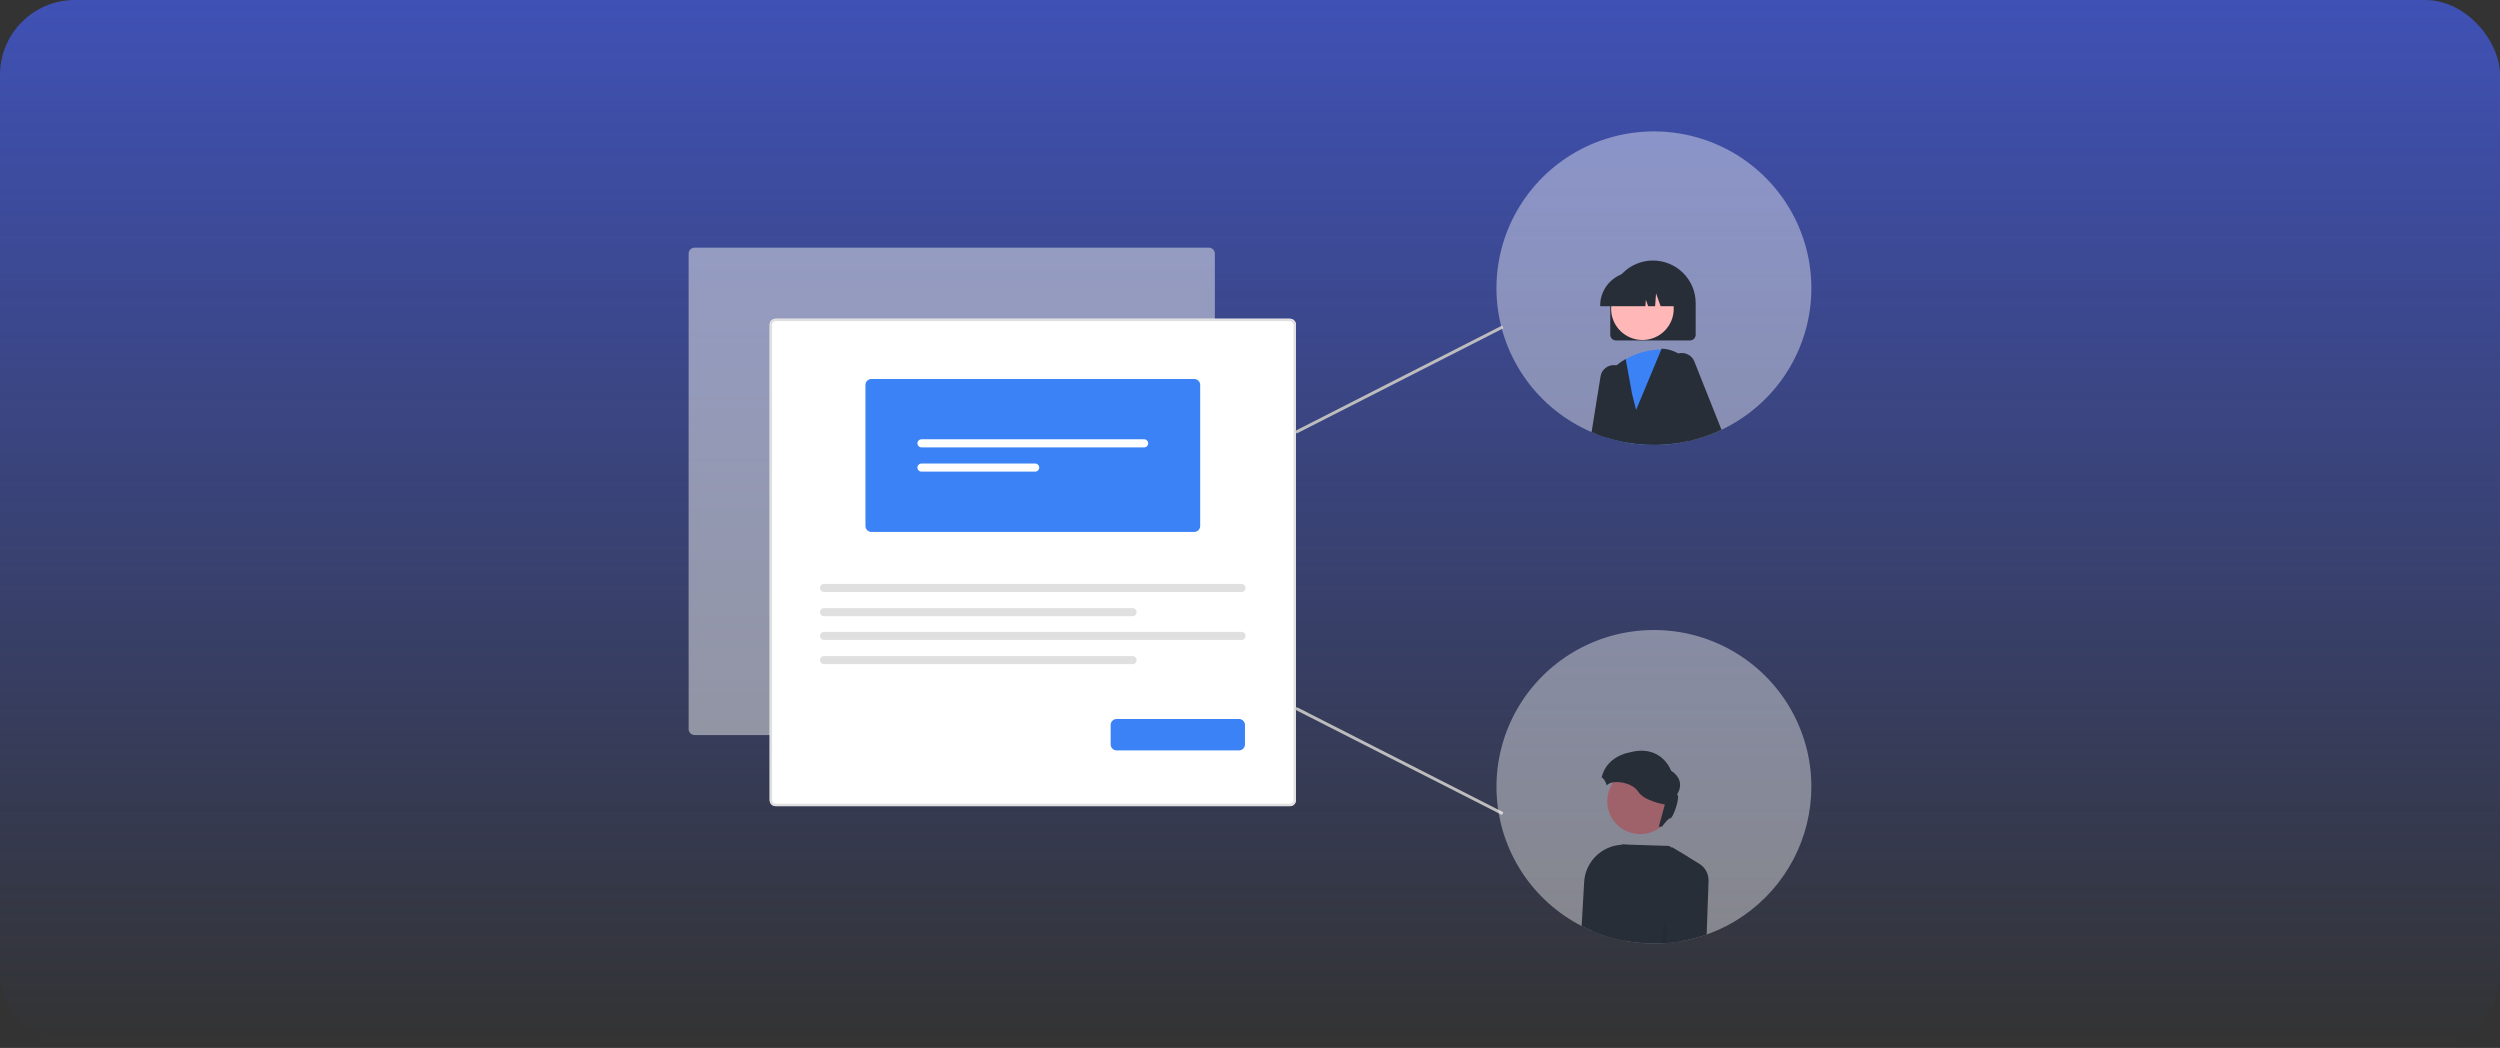<svg width="334" height="140" viewBox="0 0 334 140" fill="none" xmlns="http://www.w3.org/2000/svg">
<rect x="0" y="0" width="334" height="140" fill="#333333" stroke="none"/>
<rect width="334" height="140" rx="10" fill="url(#paint0_linear_86_2506)"/>
<g clip-path="url(#clip0_86_2506)">
<path opacity="0.5" d="M161.507 98.202H92.799C92.587 98.202 92.384 98.118 92.234 97.969C92.085 97.82 92 97.618 92 97.407V33.883C92 33.672 92.085 33.47 92.234 33.321C92.384 33.172 92.587 33.088 92.799 33.088H161.507C161.719 33.088 161.922 33.172 162.071 33.321C162.221 33.47 162.305 33.672 162.306 33.883V97.407C162.305 97.618 162.221 97.82 162.071 97.969C161.922 98.118 161.719 98.202 161.507 98.202V98.202Z" fill="#EEEEEE"/>
<path d="M172.338 107.701H103.63C103.418 107.701 103.215 107.617 103.065 107.468C102.916 107.319 102.831 107.117 102.831 106.906V43.382C102.831 43.172 102.916 42.97 103.065 42.821C103.215 42.672 103.418 42.588 103.63 42.587H172.338C172.55 42.588 172.753 42.672 172.902 42.821C173.052 42.97 173.136 43.172 173.137 43.382V106.906C173.136 107.117 173.052 107.319 172.903 107.468C172.753 107.617 172.55 107.701 172.338 107.701V107.701Z" fill="white"/>
<path d="M172.338 107.701H103.63C103.418 107.701 103.215 107.617 103.065 107.468C102.916 107.319 102.831 107.117 102.831 106.906V43.382C102.831 43.172 102.916 42.97 103.065 42.821C103.215 42.672 103.418 42.588 103.63 42.587H172.338C172.55 42.588 172.753 42.672 172.902 42.821C173.052 42.97 173.136 43.172 173.137 43.382V106.906C173.136 107.117 173.052 107.319 172.903 107.468C172.753 107.617 172.55 107.701 172.338 107.701V107.701ZM103.63 42.905C103.503 42.905 103.381 42.955 103.291 43.045C103.202 43.134 103.151 43.255 103.151 43.381V106.906C103.151 107.033 103.202 107.154 103.291 107.243C103.381 107.332 103.503 107.383 103.63 107.383H172.338C172.465 107.383 172.587 107.332 172.676 107.243C172.766 107.154 172.817 107.033 172.817 106.906V43.382C172.817 43.256 172.766 43.135 172.676 43.046C172.587 42.956 172.465 42.906 172.338 42.906L103.63 42.905Z" fill="#E0E0E0"/>
<path d="M159.547 71.065H116.421C116.209 71.065 116.006 70.981 115.856 70.832C115.707 70.683 115.622 70.481 115.622 70.27V51.428C115.622 51.217 115.707 51.015 115.856 50.866C116.006 50.717 116.209 50.633 116.421 50.633H159.547C159.759 50.633 159.962 50.717 160.111 50.866C160.261 51.015 160.345 51.217 160.345 51.428V70.27C160.345 70.481 160.261 70.683 160.111 70.832C159.962 70.981 159.759 71.065 159.547 71.065Z" fill="#3B82F6"/>
<path d="M123.109 58.69C122.965 58.69 122.827 58.747 122.726 58.848C122.624 58.949 122.567 59.086 122.567 59.229C122.567 59.372 122.624 59.509 122.726 59.611C122.827 59.712 122.965 59.769 123.109 59.769H152.858C153.002 59.769 153.14 59.712 153.241 59.611C153.342 59.509 153.399 59.372 153.399 59.229C153.399 59.086 153.342 58.949 153.241 58.848C153.14 58.747 153.002 58.69 152.858 58.69H123.109Z" fill="white"/>
<path d="M123.109 61.928C122.965 61.928 122.827 61.986 122.726 62.087C122.624 62.188 122.567 62.325 122.567 62.468C122.567 62.611 122.624 62.748 122.726 62.849C122.827 62.95 122.965 63.008 123.109 63.008H138.296C138.44 63.008 138.578 62.95 138.679 62.849C138.781 62.748 138.837 62.611 138.837 62.468C138.837 62.325 138.781 62.188 138.679 62.087C138.578 61.986 138.44 61.928 138.296 61.928H123.109Z" fill="white"/>
<path d="M110.093 78.01C109.949 78.01 109.812 78.067 109.71 78.168C109.609 78.269 109.552 78.406 109.552 78.549C109.552 78.692 109.609 78.83 109.71 78.931C109.812 79.032 109.949 79.089 110.093 79.089H165.874C166.017 79.089 166.155 79.032 166.257 78.931C166.358 78.83 166.415 78.692 166.415 78.549C166.415 78.406 166.358 78.269 166.257 78.168C166.155 78.067 166.017 78.01 165.874 78.01H110.093Z" fill="#E0E0E0"/>
<path d="M110.093 81.249C109.949 81.249 109.812 81.306 109.71 81.407C109.609 81.508 109.552 81.645 109.552 81.788C109.552 81.931 109.609 82.068 109.71 82.17C109.812 82.271 109.949 82.328 110.093 82.328H151.312C151.456 82.328 151.593 82.271 151.695 82.17C151.796 82.068 151.853 81.931 151.853 81.788C151.853 81.645 151.796 81.508 151.695 81.407C151.593 81.306 151.456 81.249 151.312 81.249H110.093Z" fill="#E0E0E0"/>
<path d="M110.093 84.414C109.949 84.414 109.812 84.471 109.71 84.573C109.609 84.674 109.552 84.811 109.552 84.954C109.552 85.097 109.609 85.234 109.71 85.335C109.812 85.436 109.949 85.493 110.093 85.494H165.874C166.017 85.493 166.155 85.436 166.257 85.335C166.358 85.234 166.415 85.097 166.415 84.954C166.415 84.811 166.358 84.674 166.257 84.573C166.155 84.471 166.017 84.414 165.874 84.414H110.093Z" fill="#E0E0E0"/>
<path d="M110.093 87.653C109.949 87.653 109.812 87.71 109.71 87.811C109.609 87.912 109.552 88.05 109.552 88.193C109.552 88.336 109.609 88.473 109.71 88.574C109.812 88.675 109.949 88.732 110.093 88.732H151.312C151.456 88.732 151.593 88.675 151.695 88.574C151.796 88.473 151.853 88.336 151.853 88.193C151.853 88.05 151.796 87.912 151.695 87.811C151.593 87.71 151.456 87.653 151.312 87.653H110.093Z" fill="#E0E0E0"/>
<path d="M165.529 100.254H149.182C148.971 100.254 148.768 100.17 148.618 100.021C148.468 99.872 148.384 99.67 148.384 99.459V96.852C148.384 96.641 148.468 96.439 148.618 96.29C148.768 96.141 148.971 96.057 149.182 96.057H165.529C165.741 96.057 165.944 96.141 166.094 96.29C166.244 96.439 166.328 96.641 166.328 96.852V99.459C166.328 99.67 166.244 99.872 166.094 100.021C165.944 100.17 165.741 100.254 165.529 100.254Z" fill="#3B82F6"/>
<path d="M200.665 43.501L173.046 57.565L173.228 57.92L200.847 43.856L200.665 43.501Z" fill="#BDBDBD"/>
<path d="M173.227 94.46L173.045 94.815L200.666 108.876L200.848 108.521L173.227 94.46Z" fill="#BDBDBD"/>
<path d="M242 38.497C241.999 42.356 240.928 46.14 238.905 49.432C236.881 52.724 233.985 55.396 230.533 57.153C230.355 57.245 230.175 57.334 229.994 57.418C229.888 57.47 229.782 57.518 229.676 57.566C229.415 57.683 229.151 57.797 228.885 57.903C227.937 58.289 226.961 58.603 225.966 58.842C225.825 58.878 225.681 58.91 225.539 58.942C225.18 59.022 224.819 59.091 224.455 59.149C222.469 59.48 220.445 59.528 218.445 59.289C218.031 59.241 217.619 59.18 217.211 59.105C217.017 59.069 216.823 59.032 216.63 58.992C216.604 58.986 216.578 58.98 216.552 58.976C215.862 58.831 215.18 58.65 214.509 58.433C214.148 58.318 213.789 58.194 213.439 58.058C213.257 57.989 213.076 57.917 212.898 57.843C212.81 57.807 212.722 57.769 212.636 57.731C209.149 56.235 206.134 53.827 203.911 50.763C201.688 47.699 200.339 44.094 200.007 40.328C199.676 36.563 200.374 32.778 202.027 29.376C203.681 25.974 206.229 23.08 209.401 21.003C212.573 18.925 216.25 17.741 220.043 17.576C223.836 17.41 227.603 18.27 230.945 20.063C234.287 21.857 237.08 24.517 239.026 27.763C240.972 31.008 242 34.717 242 38.497Z" fill="white" fill-opacity="0.4"/>
<path d="M242 105.11C241.995 108.485 241.174 111.808 239.605 114.8C238.037 117.791 235.768 120.363 232.991 122.296C232.939 122.332 232.887 122.368 232.834 122.402C232.53 122.611 232.219 122.813 231.901 123.002C231.699 123.126 231.492 123.246 231.286 123.363C231.037 123.503 230.787 123.637 230.533 123.766C230.475 123.796 230.416 123.826 230.356 123.854C230.144 123.962 229.93 124.065 229.711 124.163C229.699 124.169 229.687 124.173 229.675 124.179C229.603 124.211 229.529 124.245 229.453 124.277C228.982 124.484 228.501 124.676 228.01 124.847C227.976 124.861 227.94 124.873 227.904 124.885C226.78 125.278 225.624 125.572 224.449 125.763C224.226 125.802 224.002 125.834 223.777 125.864C223.741 125.87 223.703 125.876 223.667 125.88C223.361 125.92 223.052 125.952 222.742 125.978C222.706 125.982 222.67 125.984 222.634 125.986C222.401 126.006 222.167 126.02 221.93 126.03C221.61 126.044 221.289 126.052 220.965 126.052C220.51 126.052 220.058 126.038 219.609 126.01C219.218 125.984 218.829 125.95 218.445 125.902C218.21 125.874 217.976 125.842 217.745 125.806C217.491 125.769 217.237 125.725 216.986 125.677C216.862 125.653 216.738 125.627 216.614 125.601C216.594 125.597 216.571 125.593 216.551 125.589C216.351 125.547 216.153 125.503 215.957 125.453C215.178 125.266 214.411 125.033 213.661 124.755C213.404 124.66 213.15 124.56 212.897 124.456C212.819 124.424 212.741 124.39 212.665 124.357C212.527 124.299 212.391 124.237 212.254 124.175C212.152 124.129 212.05 124.081 211.948 124.033C211.732 123.934 211.519 123.828 211.307 123.718C211.137 123.633 210.966 123.541 210.8 123.449C210.796 123.447 210.794 123.445 210.79 123.443C207.543 121.657 204.828 119.048 202.921 115.881C201.014 112.714 199.981 109.101 199.929 105.408C199.876 101.716 200.806 98.075 202.622 94.855C204.439 91.635 207.078 88.951 210.273 87.075C213.468 85.198 217.104 84.196 220.814 84.169C224.523 84.143 228.173 85.094 231.395 86.925C234.616 88.756 237.293 91.403 239.156 94.597C241.018 97.79 241.999 101.417 242 105.11Z" fill="white" fill-opacity="0.4"/>
<path d="M220.837 34.805C219.325 34.807 217.875 35.406 216.805 36.471C215.735 37.536 215.134 38.979 215.132 40.485V44.723C215.132 44.926 215.213 45.12 215.357 45.262C215.501 45.405 215.696 45.485 215.899 45.485H225.775C225.979 45.485 226.174 45.405 226.317 45.262C226.461 45.12 226.542 44.926 226.543 44.723V40.485C226.541 38.979 225.939 37.536 224.869 36.471C223.8 35.406 222.35 34.807 220.837 34.805Z" fill="#282E38"/>
<path d="M217.923 52.637L217.376 50.184C217.299 49.836 217.12 49.517 216.861 49.271C216.631 49.072 216.361 48.923 216.069 48.834C216.035 48.826 216.001 48.818 215.965 48.812C215.95 48.808 215.935 48.804 215.919 48.802C215.674 48.76 215.422 48.768 215.18 48.827C214.938 48.886 214.711 48.994 214.513 49.145C214.315 49.295 214.151 49.485 214.03 49.702C213.909 49.919 213.835 50.159 213.812 50.406L213.347 53.299L212.636 57.731C212.722 57.769 212.81 57.807 212.898 57.843C213.077 57.916 213.257 57.988 213.439 58.058C213.79 58.194 214.148 58.317 214.509 58.433C215.18 58.65 215.862 58.831 216.552 58.975C216.578 58.98 216.604 58.986 216.63 58.992C216.823 59.031 217.017 59.069 217.211 59.105L218.183 53.806L217.923 52.637Z" fill="#282E38"/>
<path d="M219.43 45.422C221.74 45.422 223.612 43.558 223.612 41.258C223.612 38.958 221.74 37.094 219.43 37.094C217.12 37.094 215.247 38.958 215.247 41.258C215.247 43.558 217.12 45.422 219.43 45.422Z" fill="#FFB7B7"/>
<path d="M223.95 55.194L223.057 48.182L222.869 46.696H222.867L222.782 46.694C222.498 46.684 222.222 46.682 221.949 46.692C220.277 46.699 218.637 47.151 217.199 48C216.823 48.229 216.464 48.485 216.125 48.766L216.109 48.782L216.069 48.834L214.649 50.653L214.647 50.689L214.509 58.433C215.18 58.65 215.862 58.831 216.552 58.976C216.578 58.98 216.604 58.986 216.63 58.992C216.823 59.032 217.017 59.069 217.211 59.105C217.62 59.179 218.031 59.24 218.445 59.289C220.445 59.527 222.469 59.48 224.455 59.149L223.95 55.194Z" fill="#3B82F6"/>
<path d="M225.412 48.228C224.754 47.455 223.861 46.917 222.868 46.696H222.866C222.602 46.637 222.332 46.601 222.061 46.59L221.991 46.588L221.949 46.692L218.583 54.77L218.04 52.611L217.199 48L217.193 47.967L217.067 48.04C216.677 48.264 216.308 48.522 215.965 48.812C214.6 49.96 213.689 51.553 213.395 53.308C213.309 53.828 213.277 54.355 213.3 54.881L213.439 58.058C213.789 58.194 214.148 58.318 214.508 58.433C215.179 58.65 215.861 58.831 216.552 58.976C216.578 58.98 216.604 58.986 216.63 58.992C216.822 59.032 217.017 59.069 217.211 59.105C217.62 59.179 218.031 59.24 218.445 59.289C220.445 59.527 222.468 59.48 224.455 59.149C224.819 59.091 225.181 59.022 225.539 58.942C225.681 58.91 225.825 58.878 225.965 58.842L225.663 57.955L226.464 51.794C226.546 51.159 226.495 50.515 226.314 49.901C226.133 49.287 225.826 48.717 225.412 48.228Z" fill="#282E38"/>
<path d="M226.406 48.399C226.263 47.96 225.955 47.593 225.547 47.374C225.138 47.156 224.661 47.102 224.214 47.225C224.142 47.243 224.071 47.266 224.002 47.294C223.669 47.429 223.385 47.66 223.185 47.956C222.985 48.253 222.879 48.603 222.88 48.96L222.888 52.687L223.95 55.194L225.538 58.942C225.681 58.91 225.825 58.878 225.965 58.842C226.96 58.603 227.936 58.289 228.884 57.903C229.15 57.797 229.415 57.683 229.675 57.566C229.781 57.518 229.888 57.47 229.994 57.418L226.406 48.399Z" fill="#282E38"/>
<path d="M219.148 36.331H218.295C217.098 36.331 215.95 36.805 215.104 37.648C214.258 38.49 213.783 39.633 213.783 40.825V40.908H219.823L219.885 40.045L220.194 40.908H221.123L221.248 39.197L221.861 40.908H223.66V40.825C223.658 39.633 223.183 38.491 222.337 37.649C221.491 36.807 220.344 36.333 219.148 36.331Z" fill="#282E38"/>
<path d="M217.315 112.865C216.61 112.815 215.902 112.905 215.233 113.131C214.565 113.357 213.948 113.714 213.419 114.18C212.891 114.647 212.461 115.214 212.156 115.848C211.85 116.482 211.675 117.171 211.641 117.873L211.307 123.719C211.519 123.828 211.731 123.934 211.948 124.034C212.05 124.082 212.152 124.13 212.254 124.175C212.39 124.237 212.527 124.299 212.665 124.357C212.741 124.391 212.819 124.425 212.897 124.457C213.15 124.56 213.404 124.66 213.661 124.756C214.411 125.034 215.178 125.267 215.956 125.454C216.153 125.504 216.351 125.548 216.551 125.589C216.571 125.593 216.593 125.597 216.613 125.601C216.738 125.627 216.862 125.653 216.986 125.677L217.411 112.871L217.315 112.865Z" fill="#282E38"/>
<path d="M222.742 125.978C223.052 125.952 223.361 125.92 223.667 125.88C223.703 125.876 223.741 125.87 223.777 125.864C224.002 125.835 224.226 125.803 224.449 125.763C224.467 125.222 224.461 124.833 224.461 124.785L225.456 114.456L223.381 113.252L222.976 113.016L216.702 112.815L216.65 112.859L213.637 115.46L212.665 124.357C212.741 124.391 212.819 124.424 212.897 124.456C213.15 124.56 213.404 124.66 213.661 124.756C214.411 125.033 215.178 125.267 215.956 125.454C216.153 125.503 216.351 125.547 216.551 125.589C216.572 125.593 216.594 125.597 216.614 125.601C216.738 125.627 216.862 125.653 216.986 125.677C217.237 125.725 217.491 125.769 217.745 125.807C217.976 125.842 218.21 125.874 218.445 125.902C218.829 125.95 219.218 125.984 219.609 126.01C220.057 126.038 220.509 126.052 220.965 126.052C221.289 126.052 221.61 126.044 221.93 126.03C222.167 126.02 222.401 126.006 222.634 125.986L222.742 125.978Z" fill="#282E38"/>
<path d="M226.939 115.346L223.385 113.184L223.381 113.252L222.742 125.978C223.053 125.952 223.361 125.92 223.668 125.881C223.704 125.877 223.742 125.871 223.778 125.865C224.002 125.835 224.227 125.803 224.449 125.763C225.625 125.572 226.781 125.278 227.905 124.885C227.941 124.873 227.977 124.861 228.011 124.847L228.263 117.711C228.281 117.234 228.167 116.762 227.933 116.345C227.7 115.928 227.356 115.582 226.939 115.346Z" fill="#282E38"/>
<path d="M219.138 111.437C221.574 111.437 223.547 109.472 223.547 107.048C223.547 104.624 221.574 102.659 219.138 102.659C216.703 102.659 214.729 104.624 214.729 107.048C214.729 109.472 216.703 111.437 219.138 111.437Z" fill="#9F616A"/>
<path d="M217.544 100.567C221.985 99.292 223.245 102.956 223.245 102.956C225.385 104.37 224.045 106.142 224.045 106.142C224.586 106.262 223.506 109.408 223.146 109.329C222.954 109.286 222.459 109.873 222.04 110.43C221.897 110.43 221.753 110.443 221.612 110.471L222.425 107.477C222.425 107.477 219.685 107.059 218.845 105.744C218.041 104.487 215.395 104.09 214.642 104.93C214.597 104.689 214.506 104.458 214.373 104.251C214.271 104.094 214.136 103.96 213.979 103.857C214.644 101.04 217.544 100.567 217.544 100.567Z" fill="#282E38"/>
<path opacity="0.2" d="M222.634 125.986C222.401 126.006 222.167 126.02 221.931 126.03L222.548 122.655V122.889L222.634 125.986Z" fill="#212121"/>
</g>
<defs>
<linearGradient id="paint0_linear_86_2506" x1="167" y1="0" x2="167" y2="140" gradientUnits="userSpaceOnUse">
<stop stop-color="#3F51B5"/>
<stop offset="1" stop-color="#3F51B5" stop-opacity="0"/>
</linearGradient>
<clipPath id="clip0_86_2506">
<rect width="150" height="112" fill="white" transform="translate(92 14)"/>
</clipPath>
</defs>
</svg>
